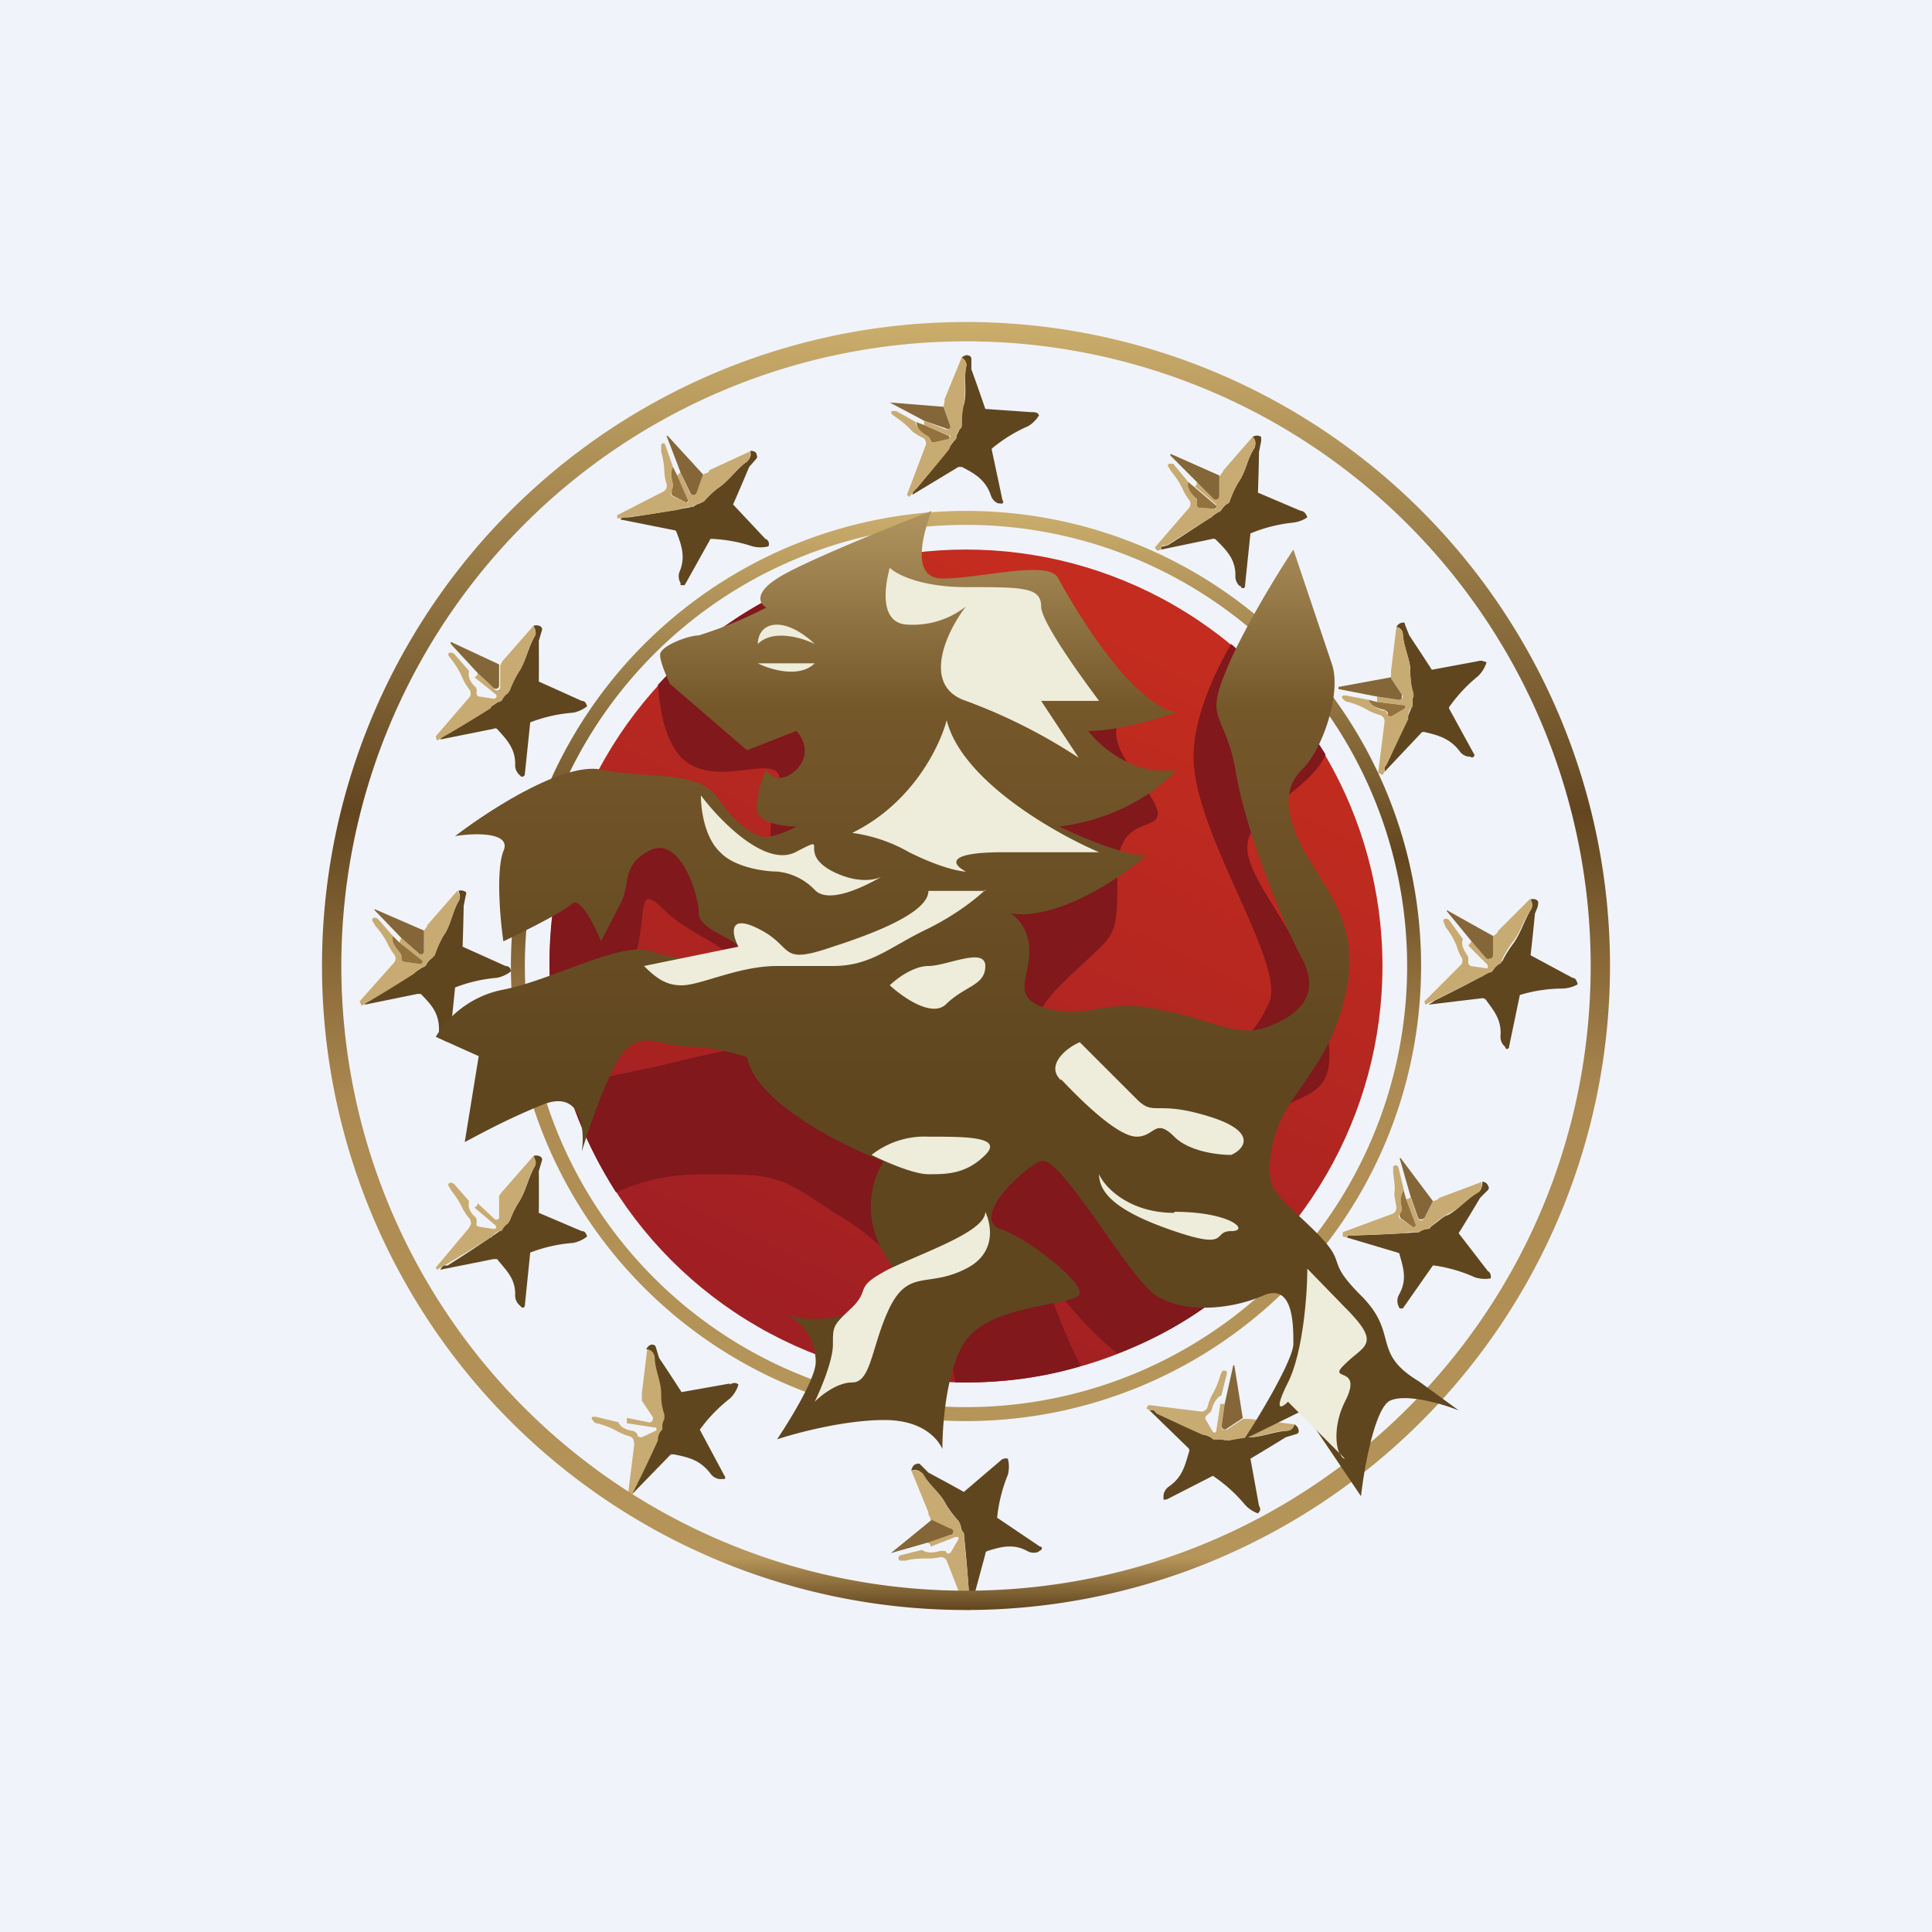<!-- by TradingView --><svg width="18" height="18" viewBox="0 0 18 18" xmlns="http://www.w3.org/2000/svg"><path fill="#F0F3FA" d="M0 0h18v18H0z"/><path d="M5.42 11.47c.03 0 .04.02.05.05a.3.3 0 0 1-.13.06 1.4 1.4 0 0 0-.4.09l-.05.49a.02.02 0 0 1-.03.02l-.02-.02a.12.12 0 0 1-.04-.1c0-.15-.08-.22-.17-.33H4.6l-.5.1.03-.04h.04a13.23 13.23 0 0 0 .5-.33.17.17 0 0 1 .06-.06l.02-.03a.95.95 0 0 1 .09-.18c.06-.1.08-.21.14-.32.02-.03.01-.06-.01-.1.03-.01.06 0 .07.01a.03.03 0 0 1 .01.03l-.03.1a22.28 22.28 0 0 1 0 .39l.4.17Z" fill="#5F461F"/><path d="M4.97 10.77c.02.04.03.07.01.1-.06.1-.08.23-.14.32a.95.95 0 0 0-.09.18l-.02.03a.17.17 0 0 0-.05.06l-.01.01h-.02a.14.14 0 0 0-.07.06h-.01a13.44 13.44 0 0 1-.5.3l-.01-.02.31-.37.02-.04-.01-.04a.54.54 0 0 1-.07-.1.74.74 0 0 0-.1-.16l-.03-.05a.02.02 0 0 1 .01-.03h.02l.02.01.14.16c-.01.05 0 .1.06.15a.06.06 0 0 1 .01.05v.03l.03.01.13.02h.01l.01-.01a.02.02 0 0 0 0-.02l-.2-.17c.02-.01.03-.02.03-.04l.15.14a.03.03 0 0 0 .05 0v-.21l.03-.04.01-.01.28-.32Z" fill="#C8AB73"/><path d="M6.8 12.9c.03-.02.06-.02.08 0a.3.3 0 0 1-.08.13 1.42 1.42 0 0 0-.28.29l.23.43a.02.02 0 0 1 0 .03H6.7a.13.13 0 0 1-.08-.05c-.1-.13-.2-.15-.34-.18h-.03l-.36.37v-.05l.03-.03a13.14 13.14 0 0 0 .24-.54c0-.03 0-.06.02-.08v-.04a.92.92 0 0 1-.03-.2c0-.1-.06-.22-.06-.34 0-.04-.03-.06-.07-.07.02-.03.04-.05.07-.04a.03.03 0 0 1 .02.02l.03.1a21.91 21.91 0 0 1 .21.32l.45-.08Z" fill="#5F461F"/><path d="M6.03 12.57c.04.01.06.03.07.07 0 .12.06.23.06.34 0 .05 0 .11.03.2v.04a.16.16 0 0 0-.02.08.03.03 0 0 1 0 .02.14.14 0 0 0-.04.08v.02a13.14 13.14 0 0 1-.25.52l-.03-.01.06-.48-.01-.04a.06.06 0 0 0-.04-.03.56.56 0 0 1-.1-.04.76.76 0 0 0-.2-.08c-.02 0-.03-.02-.04-.03a.02.02 0 0 1 0-.03h.03l.21.05c.02.04.06.07.13.08a.06.06 0 0 1 .05.04v.01l.02.01h.02l.13-.06a.02.02 0 0 0 0-.03H6.1l-.26-.04v-.05l.2.04a.03.03 0 0 0 .04-.02.03.03 0 0 0 0-.03l-.1-.15v-.07l.05-.41Z" fill="#C8AB73"/><path d="M9.32 13.61a.07.07 0 0 1 .07-.02.3.3 0 0 1 0 .15 1.45 1.45 0 0 0-.1.4l.4.27h.01a.02.02 0 0 1 0 .03l-.03.02a.12.12 0 0 1-.1-.01c-.13-.07-.24-.04-.37 0a.03.03 0 0 0-.02.03l-.13.48c-.02 0-.02-.02-.02-.03v-.04a13.84 13.84 0 0 0-.05-.6.17.17 0 0 1-.03-.08l-.02-.04a.96.96 0 0 1-.12-.16c-.05-.1-.15-.17-.22-.28-.02-.03-.05-.04-.1-.03.01-.04.03-.06.05-.06a.03.03 0 0 1 .03 0l.08.08a21.5 21.5 0 0 1 .33.18l.34-.29Z" fill="#5F461F"/><path d="M8.5 13.7c.04 0 .07 0 .1.03.06.11.16.18.21.28.02.04.06.1.12.16l.02.04c0 .03.01.05.03.07a.04.04 0 0 1 0 .03l.01.09v.02a13.84 13.84 0 0 1 .05.58H9l-.18-.46a.06.06 0 0 0-.07-.03.52.52 0 0 1-.1.01c-.07 0-.14 0-.21.02h-.06l-.01-.02a.03.03 0 0 1 .02-.03l.2-.05c.04.03.1.03.17.01h.05l.01.02a.03.03 0 0 0 .04-.01l.07-.12v-.02H8.9l-.23.09c0-.02-.01-.03-.03-.04l.2-.07a.03.03 0 0 0 .02-.03.03.03 0 0 0-.02-.03l-.17-.08a.1.1 0 0 0-.02-.05v-.02l-.16-.39Z" fill="#C8AB73"/><path d="m8.68 14.16.17.08a.03.03 0 0 1 0 .06l-.2.07-.35.1.38-.31Z" fill="#846639"/><path d="M4.71 9c.03 0 .05.02.05.05a.3.3 0 0 1-.13.06 1.4 1.4 0 0 0-.39.09l-.05.49a.02.02 0 0 1-.02.01.02.02 0 0 1-.02 0l-.02-.01a.12.12 0 0 1-.04-.1c0-.15-.07-.23-.17-.33h-.03l-.49.1c0-.02.01-.03.03-.04l.03-.01a13.38 13.38 0 0 0 .51-.32.17.17 0 0 1 .05-.06l.03-.03a.95.95 0 0 1 .08-.18c.07-.1.08-.21.14-.32.02-.03.02-.06 0-.1.03-.01.05 0 .07.01a.03.03 0 0 1 0 .03l-.02.1a22.14 22.14 0 0 1-.01.38l.4.18Z" fill="#5F461F"/><path d="M4.26 8.3c.03.04.03.07.01.1-.06.1-.07.23-.14.32a.95.95 0 0 0-.08.18l-.03.03a.17.17 0 0 0-.05.06.04.04 0 0 1-.02.02.14.14 0 0 0-.07.04l-.02.02a13.35 13.35 0 0 1-.49.3l-.02-.04.32-.36a.06.06 0 0 0 0-.08.54.54 0 0 1-.06-.1.74.74 0 0 0-.11-.16l-.03-.05a.02.02 0 0 1 .02-.03h.01l.02.01.14.16c0 .05.01.1.06.15a.06.06 0 0 1 .02.05v.01a.03.03 0 0 0 .02.03l.14.02a.02.02 0 0 0 .02-.01.02.02 0 0 0-.01-.03l-.19-.16.02-.04.16.14a.03.03 0 0 0 .05-.02v-.19l.03-.04v-.01l.28-.32Z" fill="#C8AB73"/><path d="M3.95 8.67v.19a.03.03 0 0 1-.02.03.03.03 0 0 1-.03-.01l-.16-.14-.25-.26v-.01l.46.2Z" fill="#846639"/><path d="m3.66 8.72.06.06.2.16a.02.02 0 0 1-.01.04H3.9l-.14-.02a.03.03 0 0 1-.02-.03v-.01a.06.06 0 0 0-.02-.05c-.05-.06-.07-.1-.06-.15Z" fill="#94723D"/><path d="M5.42 6.53c.03 0 .04.02.05.05a.3.3 0 0 1-.13.06 1.4 1.4 0 0 0-.4.09l-.05.48a.02.02 0 0 1-.01.02.02.02 0 0 1-.03 0l-.01-.01a.12.12 0 0 1-.04-.1c0-.15-.08-.23-.17-.33a.03.03 0 0 0-.03 0l-.5.1.03-.04.04-.01a13.4 13.4 0 0 0 .5-.32.17.17 0 0 1 .06-.06l.02-.03a.95.95 0 0 1 .09-.18c.06-.1.08-.21.14-.32.02-.03.01-.06-.01-.1.03-.01.06 0 .07.01a.03.03 0 0 1 .01.03l-.03.1a22.26 22.26 0 0 1 0 .38l.4.18Z" fill="#5F461F"/><path d="M4.97 5.83c.02.04.03.07.01.1-.06.1-.08.23-.14.32a.95.95 0 0 0-.09.18l-.02.03a.17.17 0 0 0-.05.06.04.04 0 0 1-.03.02.14.14 0 0 0-.07.04l-.01.02a13.39 13.39 0 0 1-.5.3l-.01-.04.31-.36a.06.06 0 0 0 0-.08.54.54 0 0 1-.06-.1.74.74 0 0 0-.1-.17l-.03-.04a.02.02 0 0 1 .01-.03h.02l.02.01.14.16c-.01.04 0 .1.06.15a.06.06 0 0 1 .01.05v.01a.03.03 0 0 0 .03.03l.13.02a.02.02 0 0 0 .02-.01.02.02 0 0 0 0-.03l-.2-.16c.02-.01.03-.02.03-.04l.15.14a.03.03 0 0 0 .06-.02V6.2l.02-.04.01-.01.28-.32Z" fill="#C8AB73"/><path d="M4.65 6.2v.19a.03.03 0 0 1-.01.02.03.03 0 0 1-.04 0l-.15-.14L4.2 6v-.02l.45.21Z" fill="#846639"/><path d="M12.12 4.76c.03 0 .05.03.06.06a.3.3 0 0 1-.14.05 1.4 1.4 0 0 0-.39.1l-.05.48v.01a.02.02 0 0 1-.04 0h-.01a.12.12 0 0 1-.04-.1c0-.15-.08-.23-.18-.33a.03.03 0 0 0-.03-.01l-.48.1c0-.02 0-.03.02-.03l.04-.01a13.46 13.46 0 0 0 .5-.33.17.17 0 0 1 .06-.06l.02-.03a.95.95 0 0 1 .08-.17c.07-.1.08-.22.15-.32.01-.04.01-.07-.02-.1.04-.02.06-.01.08 0v.04l-.02.1a21.28 21.28 0 0 1-.01.38l.4.17Z" fill="#5F461F"/><path d="M11.67 4.07c.03.03.03.06.02.1-.07.1-.08.22-.15.32a.95.95 0 0 0-.08.17c0 .02-.01.03-.02.03a.17.17 0 0 0-.06.06.04.04 0 0 1-.02.02.14.14 0 0 0-.07.05l-.02.01-.4.25h-.03c-.02.01-.02.02-.02.04l-.04.01-.02-.03.32-.37a.06.06 0 0 0 0-.07.53.53 0 0 1-.06-.1.73.73 0 0 0-.11-.17l-.03-.05a.02.02 0 0 1 .02-.02h.03l.14.17c0 .04.01.09.06.14a.06.06 0 0 1 .02.05v.02a.03.03 0 0 0 .02.03l.14.01a.02.02 0 0 0 .02 0V4.7l-.2-.17c.02 0 .02-.02.02-.04l.16.14a.03.03 0 0 0 .05 0V4.44l.03-.04.01-.02.27-.31Z" fill="#C8AB73"/><path d="M11.36 4.44v.18a.03.03 0 0 1-.02.03.03.03 0 0 1-.03 0l-.15-.15-.26-.26.01-.01.45.2Z" fill="#846639"/><path d="m11.07 4.49.06.05.2.17a.02.02 0 0 1 0 .02.02.02 0 0 1-.02.01l-.14-.01a.03.03 0 0 1-.02-.03v-.05l-.02-.02c-.05-.05-.07-.1-.06-.14Z" fill="#94723D"/><path d="M13.77 6.16c.03-.01.05 0 .08.01a.3.3 0 0 1-.08.13 1.41 1.41 0 0 0-.27.29v.01l.23.42a.02.02 0 0 1 0 .03.02.02 0 0 1-.03 0h-.01A.12.12 0 0 1 13.6 7c-.09-.12-.2-.15-.33-.18h-.02l-.01.01-.34.36v-.04l.02-.03a13.46 13.46 0 0 0 .24-.55v-.12a.94.94 0 0 1-.02-.2c0-.1-.06-.21-.07-.34 0-.03-.02-.06-.06-.07.02-.03.04-.04.07-.04l.01.01v.01l.04.1a22.5 22.5 0 0 1 .21.32l.43-.08Z" fill="#5F461F"/><path d="M13 5.84c.05.01.07.04.07.07.01.13.07.23.07.35 0 .04 0 .1.03.2v.03a.17.17 0 0 0-.01.08v.02h-.01a.14.14 0 0 0-.03.09v.02l-.2.42-.02.03v.04l-.02.03-.04-.02.06-.48a.06.06 0 0 0-.05-.06.54.54 0 0 1-.1-.04.73.73 0 0 0-.19-.08c-.02 0-.04-.02-.05-.03a.02.02 0 0 1 0-.03h.03l.21.04c.02.05.06.07.13.1h.03l.01.02.01.02.02.01h.02l.12-.07v-.03l-.26-.03v-.05l.2.03a.03.03 0 0 0 .03-.05l-.1-.15v-.07l.05-.41Z" fill="#C8AB73"/><path d="m12.96 6.32.1.15v.04a.03.03 0 0 1-.03.01l-.2-.03-.36-.07V6.4l.49-.09Z" fill="#846639"/><path d="m12.75 6.52.08.02.25.03h.01v.03l-.12.07a.03.03 0 0 1-.04-.01v-.02a.06.06 0 0 0-.05-.03c-.07-.02-.11-.04-.13-.09Z" fill="#94723D"/><path d="M14.65 9.11c.03 0 .04.03.05.06a.3.3 0 0 1-.14.04 1.4 1.4 0 0 0-.4.06l-.1.48a.02.02 0 0 1-.01.02.02.02 0 0 1-.02 0l-.01-.02a.12.12 0 0 1-.04-.1c.01-.15-.06-.23-.14-.34l-.02-.01h-.01l-.5.06a46.13 46.13 0 0 0 .06-.04 13.26 13.26 0 0 0 .54-.28.17.17 0 0 1 .06-.06l.03-.03a.95.95 0 0 1 .1-.16c.07-.1.1-.21.16-.31.02-.03.02-.06 0-.1.03-.01.06 0 .07.02a.03.03 0 0 1 0 .02c0 .04-.03.08-.03.1a21.42 21.42 0 0 1-.04.38l.39.21Z" fill="#5F461F"/><path d="M14.26 8.38c.02.04.02.07 0 .1-.07.1-.1.22-.17.3a.95.95 0 0 0-.1.17c0 .02-.01.03-.02.03a.17.17 0 0 0-.06.06.04.04 0 0 1-.02.02.14.14 0 0 0-.08.04h-.01a13.37 13.37 0 0 1-.52.26l-.01-.03.34-.34a.06.06 0 0 0 0-.08.54.54 0 0 1-.04-.1.73.73 0 0 0-.1-.17l-.02-.05a.02.02 0 0 1 .02-.03h.01l.02.01.13.18c-.02.04 0 .09.04.15l.01.02v.06l.02.02.14.02a.02.02 0 0 0 .02 0v-.03l-.18-.18.03-.04.14.15a.03.03 0 0 0 .05-.02l.01-.18a.1.1 0 0 0 .04-.03l.01-.02.3-.3Z" fill="#C8AB73"/><path d="M13.91 8.72v.18a.03.03 0 0 1-.03.03.03.03 0 0 1-.03 0l-.14-.16-.23-.28v-.01l.43.24Z" fill="#846639"/><path d="M13.86 11.84c.03.02.03.04.03.07a.3.3 0 0 1-.15-.01 1.4 1.4 0 0 0-.38-.11h-.01l-.28.4h-.03l-.01-.02a.12.12 0 0 1 0-.1c.08-.14.05-.24.01-.38v-.01l-.02-.01-.47-.14c0-.02.02-.03.03-.02h.04a13.48 13.48 0 0 0 .6-.03.17.17 0 0 1 .07-.03c.02 0 .03 0 .04-.02.07-.05.12-.1.16-.11.1-.05.17-.15.28-.21.03-.02.04-.05.04-.1.03 0 .05.02.06.05a.03.03 0 0 1-.01.03l-.07.07a21.8 21.8 0 0 1-.2.33l.27.35Z" fill="#5F461F"/><path d="M13.8 11.01c.01.05 0 .08-.03.1-.1.06-.18.16-.28.2a.95.95 0 0 0-.16.12.07.07 0 0 1-.03.02.17.17 0 0 0-.08.03h-.11l-.02.01-.47.02h-.04c-.01 0-.02 0-.03.02l-.04-.01v-.04l.46-.17a.06.06 0 0 0 .04-.06l-.02-.12c.01-.06 0-.12-.01-.2v-.05a.02.02 0 0 1 .03-.02h.01l.01.02.05.21c-.03.04-.04.09-.02.16a.06.06 0 0 1 0 .05l-.02.01a.03.03 0 0 0 0 .04l.12.08a.02.02 0 0 0 .02 0l.01-.01v-.01l-.09-.24c.02 0 .03 0 .04-.02l.07.2.02.02h.02l.02-.02.08-.16a.1.1 0 0 0 .05-.02l.01-.01.4-.15Z" fill="#C8AB73"/><path d="m13.35 11.19-.08.16-.02.01h-.02a.03.03 0 0 1-.02-.02l-.07-.2-.1-.35h.01l.3.4Z" fill="#846639"/><path d="m13.08 11.1.02.07.09.24a.02.02 0 0 1-.03.02l-.11-.08-.01-.02v-.02l.01-.01a.06.06 0 0 0 .01-.05c-.02-.07-.01-.12.02-.16Z" fill="#94723D"/><path d="M11.73 14.03c.02.03.01.05-.01.07a.3.3 0 0 1-.12-.08 1.41 1.41 0 0 0-.3-.27l-.43.22h-.01a.02.02 0 0 1-.02 0v-.04a.12.12 0 0 1 .05-.08c.13-.09.15-.2.19-.33a.03.03 0 0 0-.01-.03l-.36-.35h.04l.03.03a13.27 13.27 0 0 0 .55.24h.08l.04.01a.96.96 0 0 1 .2-.03c.1 0 .21-.05.34-.06.03 0 .06-.02.07-.06.03.02.04.04.04.07a.03.03 0 0 1-.02.02l-.1.03a22.76 22.76 0 0 1-.33.2l.08.44Z" fill="#5F461F"/><path d="M12.06 13.27c-.01.04-.04.06-.07.06-.13 0-.23.06-.35.06l-.2.03h-.03a.17.17 0 0 0-.08-.01.04.04 0 0 1-.03 0 .14.14 0 0 0-.08-.04h-.01a13.5 13.5 0 0 1-.43-.2l-.03-.03h-.04l-.03-.02.02-.03.48.06a.06.06 0 0 0 .07-.04.54.54 0 0 1 .04-.11.73.73 0 0 0 .08-.19l.02-.04h.03a.03.03 0 0 1 .01.03l-.05.2c-.04.02-.07.06-.09.13a.06.06 0 0 1-.03.04l-.01.01-.02.02v.02l.07.12a.02.02 0 0 0 .03 0l.04-.26h.04l-.03.2v.02l.01.02h.04l.15-.1h.07l.41.05Z" fill="#C8AB73"/><path d="m11.58 13.21-.15.1a.03.03 0 0 1-.04 0l-.01-.02.03-.21.08-.36h.01l.08.5Z" fill="#846639"/><path d="M9.61 3.84c.03 0 .06 0 .07.03a.3.3 0 0 1-.1.1 1.4 1.4 0 0 0-.34.21v.01l.1.47a.02.02 0 0 1 0 .03.02.02 0 0 1-.02 0H9.3a.12.12 0 0 1-.07-.08c-.05-.14-.15-.2-.27-.26h-.03l-.43.26.01-.04.03-.02a13.4 13.4 0 0 0 .37-.47c0-.03.02-.05.03-.08l.02-.03c0-.1 0-.16.02-.2.03-.1 0-.23.02-.35.01-.03 0-.06-.04-.09.03-.02.05-.03.08-.01a.03.03 0 0 1 .01.02v.1a22.23 22.23 0 0 1 .13.37l.43.03Z" fill="#5F461F"/><path d="M8.96 3.33c.04.03.05.06.04.1-.02.11 0 .23-.02.34a.95.95 0 0 0-.02.2c0 .01 0 .02-.02.03a.17.17 0 0 0-.03.08.04.04 0 0 1-.01.02.14.14 0 0 0-.05.07l-.01.02a13.38 13.38 0 0 1-.37.44l-.02-.02.17-.45a.06.06 0 0 0-.02-.08.54.54 0 0 1-.1-.06.74.74 0 0 0-.15-.13l-.04-.03a.02.02 0 0 1 0-.03h.04l.18.1c0 .04.04.08.1.12a.06.06 0 0 1 .04.04v.01a.03.03 0 0 0 .04.02l.13-.03a.02.02 0 0 0 .01-.01.02.02 0 0 0 0-.02l-.24-.1v-.04l.2.08a.03.03 0 0 0 .04-.04l-.06-.17.01-.05v-.02l.16-.39Z" fill="#C8AB73"/><path d="m8.79 3.79.06.17a.03.03 0 0 1 0 .03.03.03 0 0 1-.04 0l-.2-.07-.32-.17.5.04Z" fill="#846639"/><path d="m8.53 3.93.08.03.23.1a.02.02 0 0 1 0 .03l-.13.03a.03.03 0 0 1-.04-.02V4.1a.06.06 0 0 0-.03-.04c-.07-.04-.1-.08-.1-.12Z" fill="#94723D"/><path d="M7.13 5.02c.03.01.04.04.03.07a.3.3 0 0 1-.15 0 1.4 1.4 0 0 0-.39-.07l-.24.43a.02.02 0 0 1-.02 0 .02.02 0 0 1-.02 0v-.02a.12.12 0 0 1-.01-.1c.06-.14.02-.25-.03-.38l-.01-.01h-.01l-.5-.1c.01-.02.03-.02.04-.02h.04a13.38 13.38 0 0 0 .6-.1.17.17 0 0 1 .06-.03l.04-.02c.06-.07.11-.11.14-.13.1-.07.16-.17.26-.24.03-.03.04-.06.03-.1.03 0 .06.01.06.04a.03.03 0 0 1 0 .03l-.07.08a22.26 22.26 0 0 1-.15.35l.3.32Z" fill="#5F461F"/><path d="M6.99 4.2c0 .04 0 .07-.03.1-.1.07-.16.17-.26.24a.95.95 0 0 0-.14.13l-.04.02a.17.17 0 0 0-.07.03.04.04 0 0 1-.03 0l-.08.02-.02.01a13.38 13.38 0 0 1-.57.08V4.8l.43-.22a.06.06 0 0 0 .03-.07.54.54 0 0 1-.02-.1.74.74 0 0 0-.03-.2v-.06a.02.02 0 0 1 .02-.02h.01l.01.02.07.2c-.02.04-.02.1 0 .16a.06.06 0 0 1 0 .05l-.01.02a.03.03 0 0 0 0 .04l.13.06a.02.02 0 0 0 .02 0 .02.02 0 0 0 0-.02l-.1-.23.03-.03.09.2a.03.03 0 0 0 .04 0l.01-.01.07-.17.05-.02.01-.02L7 4.2Z" fill="#C8AB73"/><path d="m6.55 4.42-.06.17a.03.03 0 0 1-.03.02.03.03 0 0 1-.03-.02l-.09-.19-.13-.34h.01l.33.36Z" fill="#846639"/><path d="m6.27 4.35.04.08.1.23a.02.02 0 0 1-.01.02h-.01l-.12-.06a.03.03 0 0 1-.01-.04v-.02a.06.06 0 0 0 .01-.05c-.02-.07-.02-.12 0-.16Z" fill="#94723D"/><path d="M14.82 9A5.82 5.82 0 1 0 9 14.82V15A6 6 0 1 1 9 3a6 6 0 0 1 0 12v-.18c3.22 0 5.82-2.6 5.82-5.82Z" fill="url(#a)"/><path d="M13.11 9A4.11 4.11 0 1 0 9 13.11v.13a4.24 4.24 0 1 1 0-8.48 4.24 4.24 0 0 1 0 8.48v-.13A4.11 4.11 0 0 0 13.11 9Z" fill="url(#b)"/><circle cx="9" cy="9" r="3.88" fill="url(#c)"/><path d="M8.33 5.18c.24.24.68.6 1.38 1 1.23.7.35.35.88 1.05.53.71-.18.18-.18.89 0 .7 0 .53-.53 1.06s.18.35.88.53c.71.17.89 0 1.06-.36.18-.35-.7-1.58-.7-2.3 0-.33.16-.72.35-1.05.35.3.64.64.88 1.03-.13.3-.57.47-.7.74-.18.35.53.88.7 1.76.18.88-.35.53-.7 1.06-.32.48-.07.81-.02 1.26-.35.33-.76.59-1.22.76a3.4 3.4 0 0 1-.7-.79c.05.18.2.6.35.89v.02c-.33.1-.69.15-1.06.15h-.1a2 2 0 0 0-.08-.35 2.37 2.37 0 0 0-1.06-1.24c-.52-.35-.53-.35-1.23-.35-.33 0-.6.08-.79.17-.19-.3-.34-.61-.45-.96.21-.11.6-.15 1.06-.27.7-.17.36 0 .53-.53.18-.53-.35-.53-.7-.88-.36-.35 0 .35-.53.88-.38.38-.4.31-.5.11a3.92 3.92 0 0 1 .01-1.05l.31-.3c.35-.34.53-.35 1.24-.17.7.18.35 0 .53-.53.17-.53-.53 0-.89-.35-.15-.16-.2-.42-.22-.68a3.88 3.88 0 0 1 2.2-1.2Z" fill="#80181C"/><path d="M6.15 6.1c0 .07.06.2.09.27l.72.62.46-.18c.06.06.14.22 0 .36-.15.14-.25.06-.28 0a.9.9 0 0 0-.09.36c0 .14.25.17.37.17a.86.86 0 0 1-.28.1c-.09 0-.27-.1-.45-.36-.18-.27-.63-.18-1.09-.27-.36-.07-1.06.39-1.36.62.18-.03.53-.04.45.14-.07.18-.03.64 0 .84.19-.09.57-.28.64-.35.07-.07.21.2.27.35l.18-.35c.1-.18 0-.36.28-.5.27-.13.45.4.45.59 0 .17.45.26.36.35-.09.1-.54.1-.81 0-.28-.09-.91.27-1.37.36a.94.94 0 0 0-.63.44l.4.18-.13.8c.1-.05.36-.2.73-.35.36-.14.39.24.36.44.06-.2.22-.67.36-.89.18-.26.37-.09.64-.09a2 2 0 0 1 .54.1c.08.42.88.82 1.27.97a.82.82 0 0 0-.09.63c.1.35.27.35.1.44-.19.1-.1.27-.37.36a.97.97 0 0 1-.54 0c.18.09.27.27.27.44 0 .15-.24.54-.36.72.18-.06.63-.18 1-.18.36 0 .5.18.54.27 0-.27.05-.86.27-1.07.27-.27.9-.27 1-.36.09-.09-.46-.53-.73-.62-.27-.1.18-.54.37-.63.18-.09.81 1.07 1.08 1.25.28.18.73.12 1 0 .28-.12.28.27.28.45 0 .14-.3.65-.46.89l.55-.27.54.8c.03-.27.13-.82.27-.89.15-.07.49.03.64.09l-.37-.27c-.45-.27-.18-.44-.54-.8-.36-.36-.09-.27-.45-.62-.37-.36-.46-.36-.37-.8.1-.45.46-.63.64-1.25.18-.63 0-.9-.27-1.34-.28-.44-.28-.71-.1-.89.19-.18.37-.71.28-.98l-.36-1.07c-.16.24-.5.8-.64 1.16-.18.44 0 .36.1.89.08.53.44 1.43.63 1.78.18.36-.1.54-.37.63-.27.08-.54-.1-1-.18-.45-.1-.63.09-1 0-.36-.1-.18-.27-.18-.54 0-.21-.12-.32-.18-.35.44.07 1.03-.33 1.27-.54-.21 0-.63-.18-.81-.27.58-.07.97-.38 1.09-.53-.37.07-.7-.2-.82-.36.29 0 .66-.12.82-.17-.46-.1-1-1.07-1.1-1.25-.08-.18-.72 0-1.08 0-.3 0-.18-.42-.1-.63-.39.15-1.23.49-1.44.63-.22.14-.16.24-.1.27a3.9 3.9 0 0 1-.63.26c-.1 0-.36.1-.36.18Z" fill="url(#d)"/><path d="M7.94 7.76c.57-.28.82-.82.88-1.05.14.56 1 1.05 1.42 1.23h-.89c-.56 0-.47.12-.35.18-.06 0-.25-.04-.53-.18a1.46 1.46 0 0 0-.53-.18ZM8.47 5.82c-.28 0-.23-.35-.18-.53.06.06.29.18.71.18.53 0 .7 0 .7.18 0 .14.36.64.54.88H9.7l.35.53A5.13 5.13 0 0 0 9 6.53c-.42-.14-.18-.65 0-.88a.8.8 0 0 1-.53.17ZM6.53 7.41c.18.24.6.67.88.53.35-.18 0 0 .35.18.2.1.36.09.45.05-.19.11-.5.25-.62.12a.56.56 0 0 0-.35-.17c-.12 0-.4-.04-.53-.18-.15-.14-.18-.41-.18-.53ZM9.18 8.3h-.53c0 .17-.36.35-.89.52-.52.18-.35 0-.7-.17-.28-.14-.24.06-.18.17L6 9c.12.12.21.18.35.18.18 0 .53-.18.89-.18h.52c.36 0 .53-.18.89-.35.28-.14.47-.3.53-.36ZM8.65 9c-.14 0-.3.12-.36.18.12.11.4.31.53.17.18-.17.36-.17.36-.35 0-.18-.36 0-.53 0ZM9.88 10.06c-.14-.14.06-.3.18-.35l.53.53c.17.17.17 0 .7.17.43.14.3.3.18.35-.12 0-.39-.03-.53-.17-.18-.18-.18 0-.35 0-.18 0-.53-.35-.7-.53ZM8.65 10.59a.8.8 0 0 0-.53.17c.12.06.39.18.53.18.17 0 .35 0 .53-.18.17-.17-.18-.17-.53-.17ZM9 11.82c.28-.14.24-.4.18-.53 0 .18-.53.36-.89.53-.35.18-.17.18-.35.36-.18.17-.18.17-.18.35 0 .14-.11.41-.17.53.06-.06.21-.18.35-.18.18 0 .18-.35.35-.7.18-.36.36-.18.71-.36ZM10.94 11.3c-.42 0-.65-.24-.7-.36 0 .18.17.35.7.53.53.18.35 0 .53 0 .18 0 0-.18-.53-.18ZM12 12.88c.14-.28.18-.82.18-1.06l.35.36c.35.35.18.35 0 .53-.18.17.18 0 0 .35-.1.2-.09.4-.05.48l.05.05c-.02 0-.03-.02-.05-.05l-.48-.48c-.06.06-.14.1 0-.18ZM7.24 5.82c-.15 0-.18.12-.18.18.14-.14.41-.06.53 0-.06-.06-.21-.18-.35-.18ZM7.06 6.18c.12.06.39.14.53 0h-.53Z" fill="#EEEDDB"/><defs><linearGradient id="a" x1="9" y1="3" x2="9" y2="15" gradientUnits="userSpaceOnUse"><stop stop-color="#CBAD6C"/><stop offset=".38" stop-color="#63461F"/><stop offset=".61" stop-color="#AD8A51"/><stop offset=".96" stop-color="#B59559"/><stop offset="1" stop-color="#63461F"/></linearGradient><linearGradient id="b" x1="9" y1="4.76" x2="9" y2="13.24" gradientUnits="userSpaceOnUse"><stop stop-color="#CBAD6C"/><stop offset=".38" stop-color="#63461F"/><stop offset=".61" stop-color="#AD8A51"/><stop offset=".96" stop-color="#B59559"/></linearGradient><linearGradient id="c" x1="10.23" y1="5.82" x2="7.23" y2="12.18" gradientUnits="userSpaceOnUse"><stop stop-color="#C32C1F"/><stop offset="1" stop-color="#A01F23"/></linearGradient><linearGradient id="d" x1="8.82" y1="4.76" x2="8.82" y2="13.94" gradientUnits="userSpaceOnUse"><stop stop-color="#B09560"/><stop offset=".2" stop-color="#75572A"/><stop offset=".59" stop-color="#5F461F"/></linearGradient></defs></svg>
